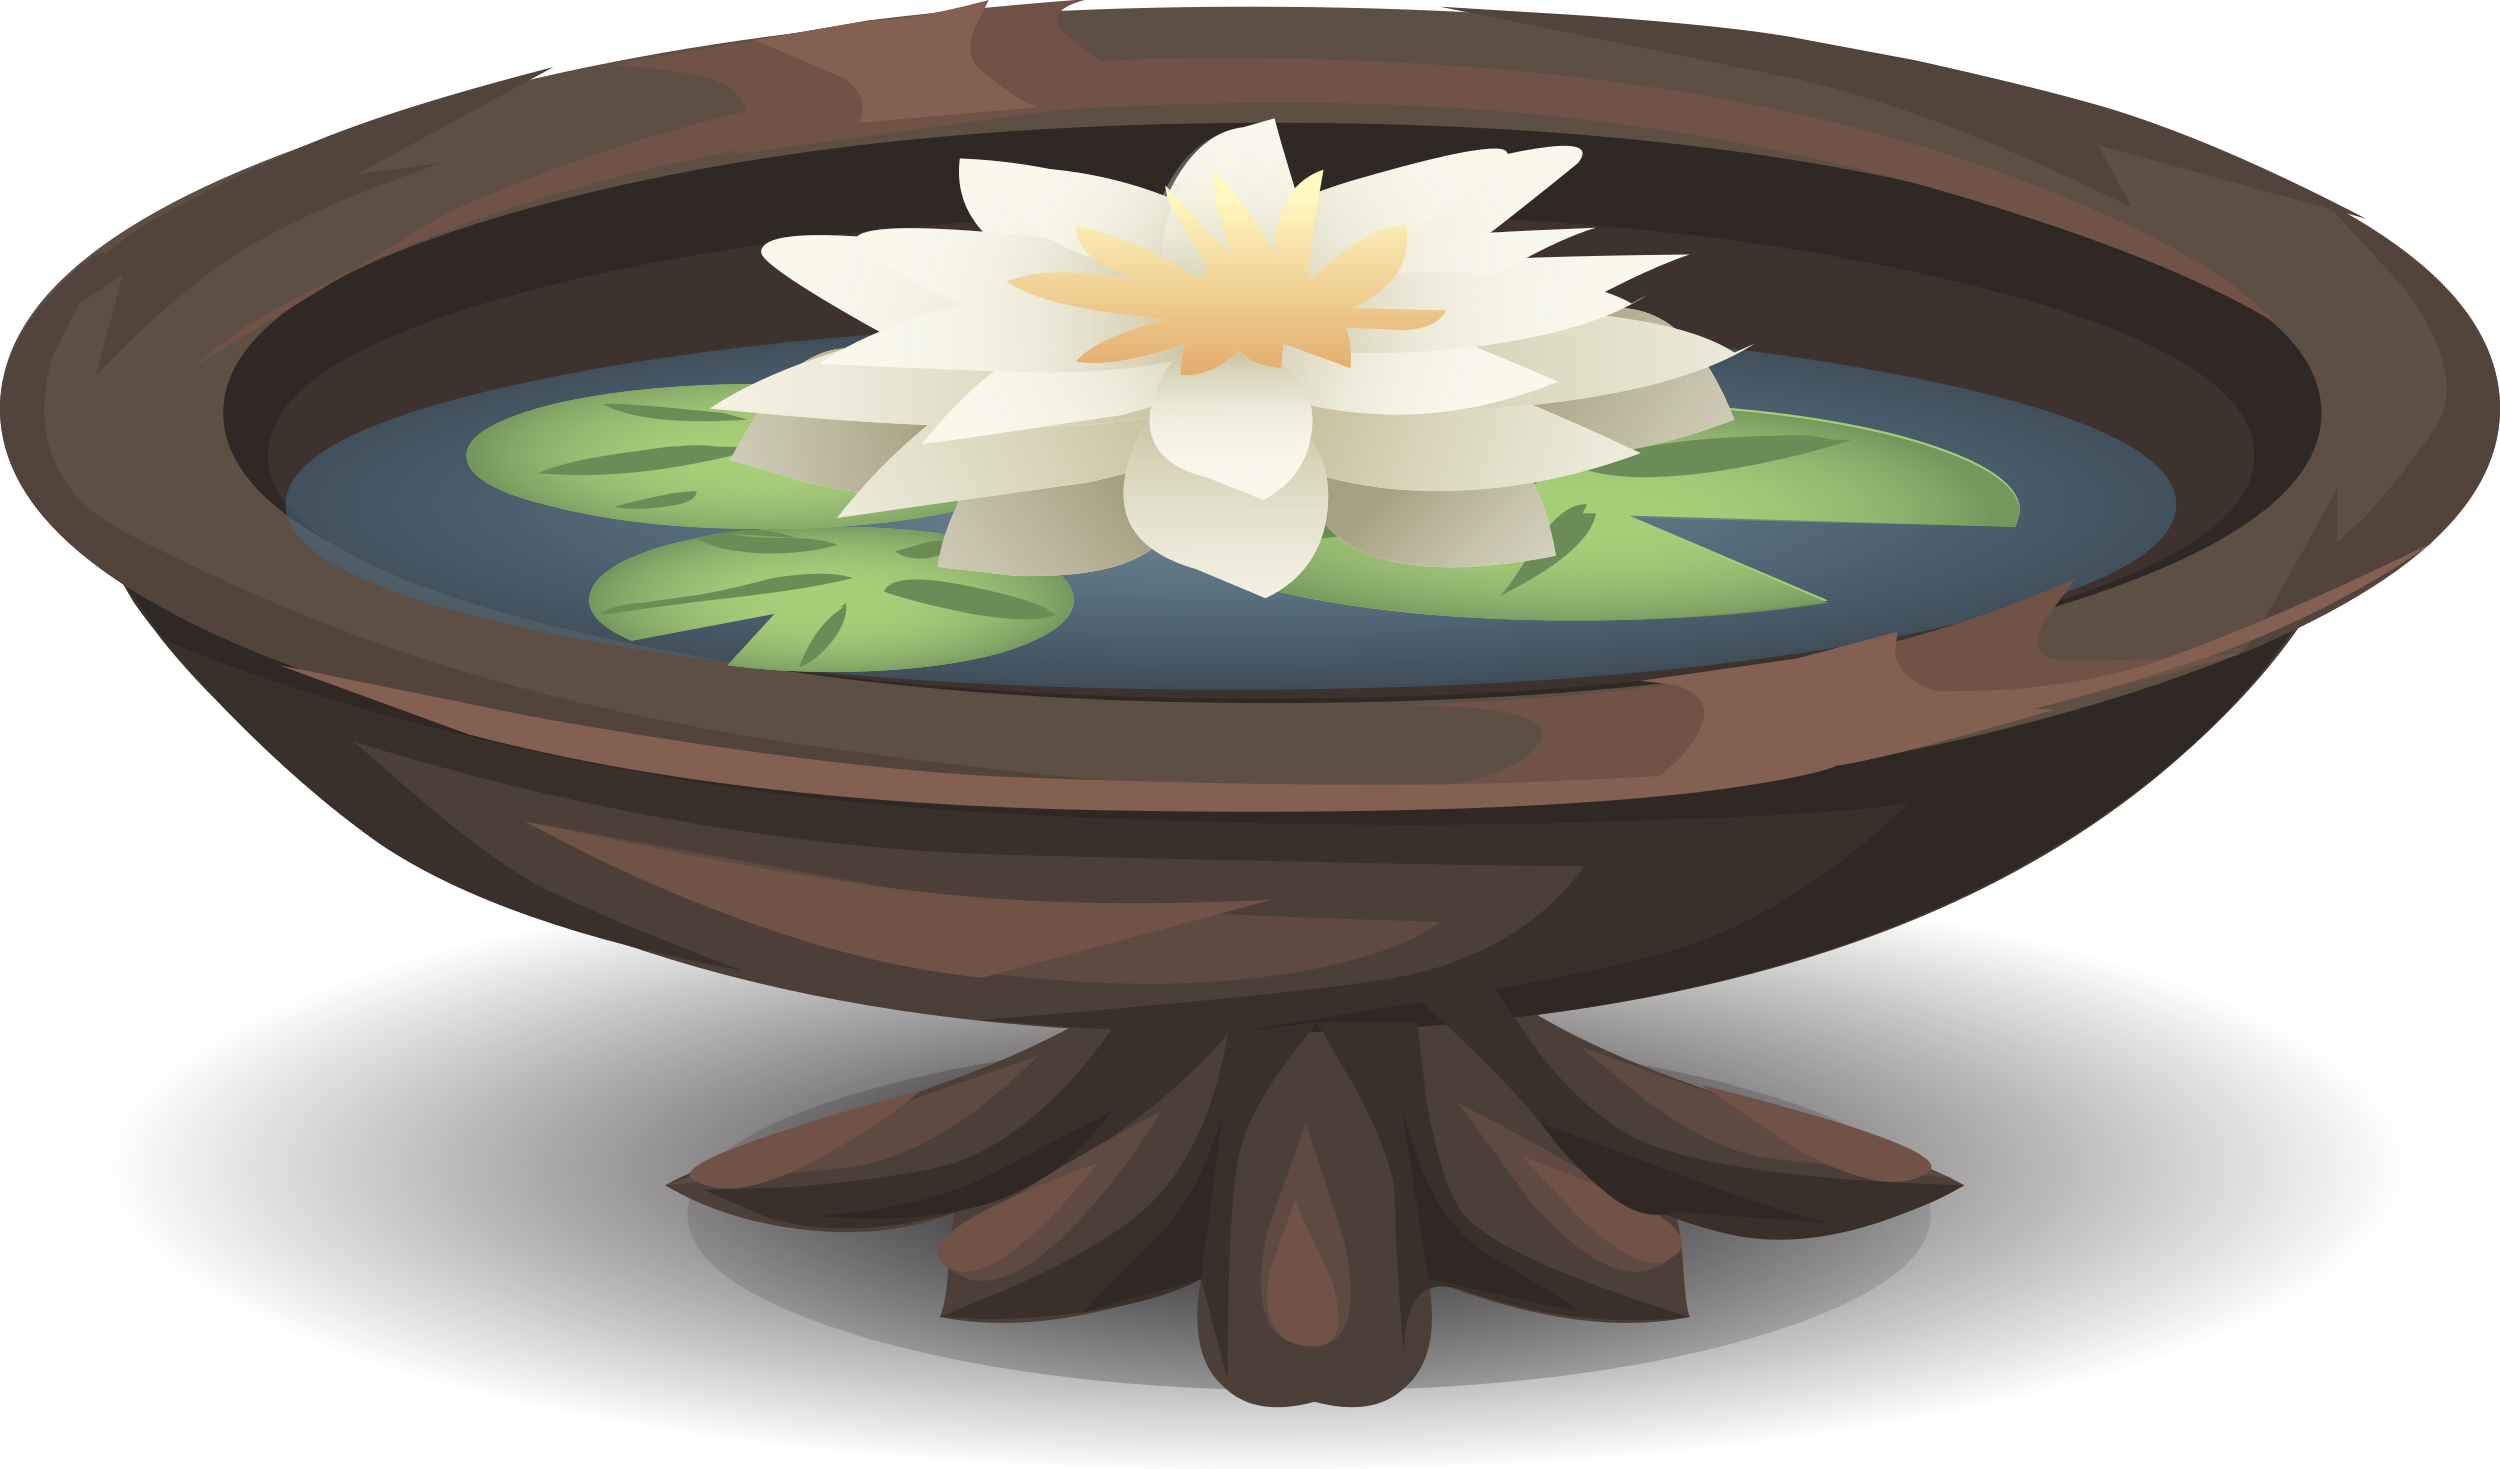 <svg xmlns="http://www.w3.org/2000/svg" xmlns:xlink="http://www.w3.org/1999/xlink" viewBox="0 0 56 32.9"><symbol id="b" viewBox="0 -13.5 52.95 13.5"><radialGradient id="a" cx="26.475" cy="-6.75" r="25.848" gradientTransform="matrix(1 0 0 -.267 0 -8.554)" gradientUnits="userSpaceOnUse"><stop stop-color="#231F20" offset="0"/><stop stop-color="#231F20" stop-opacity="0" offset="1"/></radialGradient><path d="M52.95-6.75c0-1.867-2.583-3.467-7.75-4.8-5.167-1.3-11.4-1.95-18.7-1.95-7.333 0-13.583.65-18.75 1.95C2.583-10.217 0-8.617 0-6.75S2.583-3.3 7.75-2C12.95-.667 19.2 0 26.5 0s13.533-.667 18.7-2c5.167-1.3 7.75-2.883 7.75-4.75z" clip-rule="evenodd" fill="url(#a)" fill-rule="evenodd"/></symbol><use transform="matrix(1 0 0 -1 1.7 19.4)" y="-13.5" width="52.95" height="13.5" opacity=".75" xlink:href="#b"/><radialGradient id="c" cx="29.325" cy="27.2" r="19.13" gradientTransform="matrix(1 0 0 -.546 0 42.051)" gradientUnits="userSpaceOnUse"><stop stop-opacity=".369" offset="0"/><stop stop-opacity="0" offset="1"/></radialGradient><path d="M29.3 23.25c3.867 0 7.15.384 9.851 1.15 2.733.767 4.1 1.699 4.1 2.8 0 1.066-1.366 2-4.1 2.8-2.733.767-6.017 1.15-9.851 1.15-3.8 0-7.066-.384-9.8-1.15-2.733-.8-4.1-1.733-4.1-2.8 0-1.101 1.367-2.033 4.1-2.8 2.7-.766 5.967-1.15 9.8-1.15z" clip-rule="evenodd" fill="url(#c)" fill-rule="evenodd"/><path d="M20.15 24.6c2.333-.767 4.117-1.616 5.35-2.55v-.5c.733.033 1.867.017 3.4-.05v-.05H30v.05c1.533.066 2.667.083 3.4.05v.5c1.233.934 3.033 1.783 5.399 2.55 2.7.867 4.434 1.517 5.2 1.95-.866.533-1.917.867-3.15 1-1.267.134-2.383 0-3.35-.399.1.199.167.583.2 1.149.033.601.083 1 .149 1.2-1.633.333-3.583.05-5.85-.85.2 1.166.017 1.983-.55 2.449-.467.434-1.134.534-2 .301-.867.233-1.534.133-2-.301-.567-.466-.75-1.283-.55-2.449-2.233.899-4.183 1.183-5.85.85.1-.2.167-.6.2-1.2.033-.566.083-.95.15-1.149-.966.399-2.083.533-3.35.399-1.2-.133-2.25-.467-3.15-1 .769-.434 2.519-1.083 5.252-1.95z" clip-rule="evenodd" fill="#4C3F37" fill-rule="evenodd"/><path d="m2.5 12.65 50.5-2c-.4 2.1-1.767 4.184-4.1 6.25-4.667 4.167-11.801 6.25-21.4 6.25-8.333 0-15-1.75-20-5.25-1.566-1.1-2.867-2.3-3.9-3.6l-1.1-1.65z" clip-rule="evenodd" fill="#4C3F37" fill-rule="evenodd"/><path d="M31.25 21.9c1.833-.334 3.25-1.167 4.25-2.5-2 0-6.333-.084-13-.25-5.667-.167-11.583-1.367-17.75-3.601-.7-.7-1.283-1.383-1.75-2.05l-.5-.85 42.35-1.7 8.05.151c-.867 2.6-2.65 4.883-5.351 6.85-4.666 3.467-11.35 5.2-20.05 5.2-1.434 0-3.283-.101-5.55-.301 4.901-.399 8.001-.715 9.301-.949z" clip-rule="evenodd" fill="#3A302B" fill-rule="evenodd"/><path d="m27.5 23.15 4.25-.7c3.066-.5 5.116-.934 6.15-1.3 1.666-.601 3.283-1.65 4.85-3.15-1.2.167-2.934.283-5.2.35-4.5.2-9.35.167-14.55-.1-4.533-.2-8.833-.816-12.9-1.85-2.434-.6-4.567-1.283-6.4-2.05l-1.2-1.7 36.4-1.45 13.6.85c-1.2 2.667-3.267 4.917-6.2 6.75-4.633 2.9-10.9 4.35-18.8 4.35z" clip-rule="evenodd" fill="#302824" fill-rule="evenodd"/><path d="M8.2 2.8C13.667 1.033 20.267.15 28 .15s14.333.883 19.8 2.65C53.267 4.533 56 6.65 56 9.15c0 2.467-2.733 4.583-8.2 6.35S35.733 18.15 28 18.15s-14.333-.883-19.8-2.65S0 11.617 0 9.15c0-2.5 2.733-4.617 8.2-6.35z" clip-rule="evenodd" fill="#5E4F44" fill-rule="evenodd"/><path d="M28.5 2.75c6.5 0 12.05.633 16.65 1.9C49.717 5.917 52 7.45 52 9.25s-2.283 3.333-6.85 4.6c-4.601 1.267-10.15 1.9-16.65 1.9-6.467 0-12-.633-16.6-1.9S5 11.05 5 9.25s2.3-3.333 6.9-4.6 10.133-1.9 16.6-1.9z" clip-rule="evenodd" fill="#302824" fill-rule="evenodd"/><path d="M28.25 4.75c6.134 0 11.384.533 15.75 1.6 4.333 1.066 6.5 2.35 6.5 3.85s-2.167 2.783-6.5 3.85c-4.366 1.067-9.616 1.6-15.75 1.6-6.133 0-11.383-.533-15.75-1.6C8.167 12.983 6 11.7 6 10.2s2.167-2.784 6.5-3.85c4.367-1.067 9.617-1.6 15.75-1.6z" clip-rule="evenodd" fill="#3D322E" fill-rule="evenodd"/><radialGradient id="d" cx="27.575" cy="11.3" r="22.025" gradientTransform="matrix(1 0 0 -.188 0 13.418)" gradientUnits="userSpaceOnUse"><stop stop-color="#A1DAFF" stop-opacity=".486" offset="0"/><stop stop-color="#96CDF1" stop-opacity=".498" offset=".157"/><stop stop-color="#78ABCB" stop-opacity=".525" offset=".451"/><stop stop-color="#537F9C" stop-opacity=".557" offset=".769"/><stop stop-color="#406278" stop-opacity=".588" offset="1"/></radialGradient><path d="M27.6 7.2c5.867 0 10.85.4 14.95 1.2 4.134.8 6.2 1.767 6.2 2.9 0 1.134-2.066 2.117-6.2 2.95-4.133.8-9.116 1.2-14.95 1.2-5.867 0-10.867-.4-15-1.2-4.133-.833-6.2-1.816-6.2-2.95 0-1.133 2.067-2.1 6.2-2.9s9.133-1.2 15-1.2z" clip-rule="evenodd" fill="url(#d)" fill-rule="evenodd"/><g clip-rule="evenodd" fill-rule="evenodd"><path d="M18.65 11.8c1.5 0 2.784.15 3.85.45 1.033.333 1.55.733 1.55 1.2 0 .433-.517.816-1.55 1.15-1.066.3-2.35.45-3.85.45-.867 0-1.65-.05-2.35-.15l1.05-1.15-3.2.6c-.633-.267-.95-.567-.95-.9 0-.467.533-.867 1.6-1.2 1.067-.3 2.35-.45 3.85-.45z" fill="#A6CE76"/><radialGradient id="e" cx="18.65" cy="13.45" r="5.425" gradientTransform="matrix(1 0 0 -.32 0 17.758)" gradientUnits="userSpaceOnUse"><stop stop-color="#B2D486" stop-opacity="0" offset="0"/><stop stop-color="#A3C57C" stop-opacity=".224" offset=".298"/><stop stop-color="#7C9E63" stop-opacity=".808" offset=".875"/><stop stop-color="#72945D" stop-opacity=".949" offset="1"/></radialGradient><path d="M18.65 11.8c1.5 0 2.784.15 3.85.45 1.033.333 1.55.733 1.55 1.2 0 .433-.517.816-1.55 1.15-1.066.3-2.35.45-3.85.45-.867 0-1.65-.05-2.35-.15l1.05-1.15-3.2.6c-.633-.267-.95-.567-.95-.9 0-.467.533-.867 1.6-1.2 1.067-.3 2.35-.45 3.85-.45z" fill="url(#e)"/><path d="M17.3 12.95c.833-.133 1.434-.133 1.8 0-.667.167-1.6.316-2.8.45a61.145 61.145 0 0 0-2.775.375l-.075-.025c.167-.133.483-.217.95-.25l1.05-.15c.333-.033.95-.166 1.85-.4zM23.5 13.65h-.1l.25.1c-.233.167-.867.167-1.9 0-.833-.167-1.483-.333-1.95-.5.134-.3.717-.35 1.75-.15.867.167 1.516.35 1.95.55zM18.8 13.6c.035-.001.084-.035.15-.1.033.267-.067.55-.3.85s-.483.5-.75.6c.233-.633.567-1.083 1-1.35h-.1zM20.05 12.35l.7-.2c.178-.051.395-.051.65 0-.066.167-.267.284-.6.35-.333.033-.583-.017-.75-.15zM17.8 12.05c.41.017.727.066.95.15-.4.133-.934.2-1.6.2-.733-.033-1.25-.15-1.55-.35.933-.233 1.667-.233 2.2 0l-1.45-.1c.233.066.633.1 1.2.1h.25z" fill="#6C8C57"/></g><g clip-rule="evenodd" fill-rule="evenodd"><path d="M35.35 13.9c-2.733 0-5.05-.233-6.949-.7-1.934-.5-2.9-1.083-2.9-1.75s.967-1.25 2.9-1.75C30.3 9.233 32.616 9 35.35 9s5.067.233 7 .7c1.934.5 2.9 1.083 2.9 1.75l-.1.35-8.65-.25 4.45 1.9c-1.867.3-3.733.45-5.6.45z" fill="#A6CE76"/><radialGradient id="f" cx="35.35" cy="11.5" r="9.25" gradientTransform="matrix(1 0 0 -.277 0 14.686)" gradientUnits="userSpaceOnUse"><stop stop-color="#B2D486" stop-opacity="0" offset="0"/><stop stop-color="#A3C57C" stop-opacity=".224" offset=".298"/><stop stop-color="#7C9E63" stop-opacity=".808" offset=".875"/><stop stop-color="#72945D" stop-opacity=".949" offset="1"/></radialGradient><path d="M35.35 13.9c-2.699 0-5.017-.233-6.949-.7-1.934-.467-2.9-1.034-2.9-1.7s.967-1.25 2.9-1.75c1.899-.467 4.216-.7 6.949-.7s5.067.233 7 .7c1.934.5 2.9 1.083 2.9 1.75l-.1.3-8.65-.2 4.45 1.9c-1.667.267-3.533.4-5.6.4z" fill="url(#f)"/><path d="m35.55 11.3-.1.2h.3c-.1.567-.816 1.184-2.15 1.85.167-.167.45-.583.851-1.25.399-.567.766-.833 1.099-.8zM33.7 10.9c.196-.035.446-.068.75-.1-.767.434-1.884.784-3.351 1.05-1.333.233-2.5.333-3.5.3.2-.367.784-.633 1.75-.8.5-.067 1.167-.133 2-.2 1.335-.167 2.118-.25 2.351-.25zM40.55 9.75l.55.1h.4c-.934.3-1.934.533-3 .7-1.366.2-2.384.184-3.05-.05.767-.5 2.467-.75 5.1-.75zM34.825 10.225c.257.028.465.086.625.175-.434.167-1.417.167-2.95 0-1.833-.066-3.033-.183-3.6-.35 1.352-.396 3.328-.337 5.925.175z" fill="#6C8C57"/></g><g clip-rule="evenodd" fill-rule="evenodd"><path d="M23.75 10.2c0 .466-.65.85-1.95 1.15-1.3.333-2.866.5-4.7.5s-3.4-.167-4.7-.5c-1.3-.3-1.95-.684-1.95-1.15 0-.434.65-.817 1.95-1.15 1.3-.3 2.867-.45 4.7-.45 1.867 0 3.433.15 4.7.45 1.3.333 1.95.717 1.95 1.15z" fill="#A6CE76"/><radialGradient id="g" cx="17.1" cy="10.2" r="6.487" gradientTransform="matrix(1 0 0 -.302 0 13.286)" gradientUnits="userSpaceOnUse"><stop stop-color="#B2D486" stop-opacity="0" offset="0"/><stop stop-color="#A3C57C" stop-opacity=".224" offset=".298"/><stop stop-color="#7C9E63" stop-opacity=".808" offset=".875"/><stop stop-color="#72945D" stop-opacity=".949" offset="1"/></radialGradient><path d="M23.75 10.2c0 .466-.65.85-1.95 1.15-1.3.333-2.866.5-4.7.5s-3.4-.167-4.7-.5c-1.3-.3-1.95-.684-1.95-1.15 0-.434.65-.817 1.95-1.15 1.3-.3 2.867-.45 4.7-.45 1.867 0 3.433.15 4.7.45 1.3.333 1.95.717 1.95 1.15z" fill="url(#g)"/><path d="M15.125 10c.403-.037.695-.037.875 0 .539.012.873.029 1 .05-1.833.5-3.483.684-4.95.55.434-.2 1.184-.367 2.25-.5.266-.039.508-.072.725-.1h.1zM22.2 10.55l-.9.05c-1.9 0-3.133-.05-3.7-.15.633-.2 2.167-.167 4.6.1zM20.25 8.95l.1.1c.033.034.066.05.1.05.033 0 .033.033 0 .1-1.4.367-2.384.417-2.95.15 1.5-.233 2.417-.367 2.75-.4zM15.6 11c.02.172-.213.289-.7.35-.466.066-.85.066-1.15 0 .367-.1.8-.2 1.3-.3.23-.029.414-.046.55-.05zM16.2 9.25l.55.15c-1.566.1-2.65-.017-3.25-.35.214-.03 1.114.036 2.7.2z" fill="#6C8C57"/></g><g clip-rule="evenodd" fill-rule="evenodd"><path d="M29.8 9.35c.6-.267 1.1-.35 1.5-.25.267.066.8.217 1.601.45.666.134 1.199.667 1.6 1.6.167.434.283.867.35 1.3-2.066.4-3.583.333-4.55-.2-.666-.4-1.033-.95-1.1-1.65-.034-.666.165-1.083.599-1.25z" fill="#F9F8EA"/><linearGradient id="h" x1="29.761" x2="43.444" y1="-14.424" y2="-14.424" gradientTransform="rotate(44.409 0 0)" gradientUnits="userSpaceOnUse"><stop stop-color="#A6A081" offset=".008"/><stop stop-color="#B5B096" stop-opacity=".835" offset=".141"/><stop stop-color="#DDDACE" stop-opacity=".384" offset=".541"/><stop stop-color="#F6F5F2" stop-opacity=".106" offset=".839"/><stop stop-color="#fff" stop-opacity="0" offset="1"/></linearGradient><path d="M29.8 9.35c.6-.267 1.1-.35 1.5-.25.267.066.8.217 1.601.45.666.134 1.199.667 1.6 1.6.167.434.283.867.35 1.3-2.066.4-3.583.333-4.55-.2-.666-.4-1.033-.95-1.1-1.65-.034-.666.165-1.083.599-1.25z" fill="url(#h)"/><path d="M26.1 9.55c.433.167.617.583.55 1.25-.066.733-.433 1.284-1.1 1.65-.6.333-1.533.483-2.8.45L21 12.7c.066-.434.2-.867.4-1.3.367-.933.883-1.466 1.55-1.6.533-.1 1.066-.25 1.6-.45.433-.1.95-.033 1.55.2z" fill="#F9F8EA"/><linearGradient id="i" x1="-13.901" x2="5.804" y1="-23.264" y2="-23.264" gradientTransform="rotate(143.668 0 0)" gradientUnits="userSpaceOnUse"><stop stop-color="#A6A081" offset=".008"/><stop stop-color="#B5B096" stop-opacity=".835" offset=".141"/><stop stop-color="#DDDACE" stop-opacity=".384" offset=".541"/><stop stop-color="#F6F5F2" stop-opacity=".106" offset=".839"/><stop stop-color="#fff" stop-opacity="0" offset="1"/></linearGradient><path d="M26.1 9.55c.433.167.617.583.55 1.25-.066.733-.433 1.284-1.1 1.65-.6.333-1.533.483-2.8.45L21 12.7c.066-.434.2-.867.4-1.3.367-.933.883-1.466 1.55-1.6.533-.1 1.066-.25 1.6-.45.433-.1.95-.033 1.55.2z" fill="url(#i)"/><path d="M22.05 8.15c.4.233.5.667.3 1.3-.233.7-.717 1.183-1.45 1.45-.667.233-1.617.2-2.85-.1l-1.7-.5.7-1.2c.567-.833 1.2-1.267 1.9-1.3.533 0 1.1-.05 1.7-.15.4-.033.867.133 1.4.5z" fill="#F9F8EA"/><linearGradient id="j" x1="-20.059" x2=".519" y1="-11.322" y2="-11.322" gradientTransform="matrix(-.995 .1 -.1 -.995 0 0)" gradientUnits="userSpaceOnUse"><stop stop-color="#A6A081" offset=".008"/><stop stop-color="#B5B096" stop-opacity=".835" offset=".141"/><stop stop-color="#DDDACE" stop-opacity=".384" offset=".541"/><stop stop-color="#F6F5F2" stop-opacity=".106" offset=".839"/><stop stop-color="#fff" stop-opacity="0" offset="1"/></linearGradient><path d="M22.05 8.15c.4.233.5.667.3 1.3-.233.7-.717 1.183-1.45 1.45-.667.233-1.617.2-2.85-.1l-1.7-.5.7-1.2c.567-.833 1.2-1.267 1.9-1.3.533 0 1.1-.05 1.7-.15.4-.033.867.133 1.4.5z" fill="url(#j)"/><path d="M33.2 7.2c.533-.333 1-.5 1.399-.5.301.033.867.1 1.7.2 1.066.034 1.917.867 2.55 2.5-1.933.733-3.433.917-4.5.55-.733-.267-1.216-.733-1.449-1.4-.2-.633-.1-1.083.3-1.35z" fill="#F9F8EA"/><linearGradient id="k" x1="33.228" x2="54.208" y1="-11.256" y2="-11.256" gradientTransform="rotate(31.306 0 0)" gradientUnits="userSpaceOnUse"><stop stop-color="#A6A081" offset=".008"/><stop stop-color="#B5B096" stop-opacity=".835" offset=".141"/><stop stop-color="#DDDACE" stop-opacity=".384" offset=".541"/><stop stop-color="#F6F5F2" stop-opacity=".106" offset=".839"/><stop stop-color="#fff" stop-opacity="0" offset="1"/></linearGradient><path d="M33.2 7.2c.533-.333 1-.5 1.399-.5.301.033.867.1 1.7.2 1.066.034 1.917.867 2.55 2.5-1.933.733-3.433.917-4.5.55-.733-.267-1.216-.733-1.449-1.4-.2-.633-.1-1.083.3-1.35z" fill="url(#k)"/></g><path d="M26.55 7.05h-.7c.767.333 1.15.717 1.15 1.15-.033.433-.417.767-1.15 1-.5.167-1.1.167-1.8 0-.233-.067-.8-.267-1.7-.6-1.034-.333-2.2-.883-3.5-1.65-1.2-.7-1.8-1.133-1.8-1.3 0-.433 1.25-.5 3.75-.2 2.6.3 4.516.833 5.75 1.6z" clip-rule="evenodd" fill="#F9F8EA" fill-rule="evenodd"/><linearGradient id="l" x1="-26.996" x2="-17.651" y1=".519" y2=".519" gradientTransform="rotate(-161.28 0 0)" gradientUnits="userSpaceOnUse"><stop stop-color="#C4BD99" offset="0"/><stop stop-color="#E3E0CE" stop-opacity=".474" offset=".455"/><stop stop-color="#F7F6F2" stop-opacity=".129" offset=".808"/><stop stop-color="#fff" stop-opacity="0" offset="1"/></linearGradient><path d="M26.55 7.05h-.7c.767.333 1.15.717 1.15 1.15-.033.433-.417.767-1.15 1-.5.167-1.1.167-1.8 0-.233-.067-.8-.267-1.7-.6-1.034-.333-2.2-.883-3.5-1.65-1.2-.7-1.8-1.133-1.8-1.3 0-.433 1.25-.5 3.75-.2 2.6.3 4.516.833 5.75 1.6z" clip-rule="evenodd" fill="url(#l)" fill-rule="evenodd"/><path d="M27.3 7.25c1.134-.7 2.8-1.15 5-1.35.8-.1 2.65-.167 5.55-.2-.8.267-1.866.783-3.199 1.55-1.4.8-2.45 1.333-3.15 1.6s-1.268.45-1.701.55c-.733.2-1.35.217-1.85.05-.7-.233-1.067-.567-1.1-1 0-.467.367-.867 1.1-1.2h-.65z" clip-rule="evenodd" fill="#F9F8EA" fill-rule="evenodd"/><linearGradient id="m" x1="26.85" x2="37.85" y1="7.632" y2="7.632" gradientUnits="userSpaceOnUse"><stop stop-color="#C4BD99" offset="0"/><stop stop-color="#E3E0CE" stop-opacity=".474" offset=".455"/><stop stop-color="#F7F6F2" stop-opacity=".129" offset=".808"/><stop stop-color="#fff" stop-opacity="0" offset="1"/></linearGradient><path d="M27.3 7.25c1.134-.7 2.8-1.15 5-1.35.8-.1 2.65-.167 5.55-.2-.8.267-1.866.783-3.199 1.55-1.4.8-2.45 1.333-3.15 1.6s-1.268.45-1.701.55c-.733.2-1.35.217-1.85.05-.7-.233-1.067-.567-1.1-1 0-.467.367-.867 1.1-1.2h-.65z" clip-rule="evenodd" fill="url(#m)" fill-rule="evenodd"/><path d="m28.65 7.7-.45.2c.2 1.333-1.067 2.3-3.8 2.9-3.1.434-4.983.7-5.65.8 1.233-1.567 2.667-2.733 4.3-3.5 1.933-.867 3.8-1 5.6-.4z" clip-rule="evenodd" fill="#F9F8EA" fill-rule="evenodd"/><linearGradient id="n" x1="-20.186" x2="-.649" y1="-18.81" y2="-18.81" gradientTransform="rotate(154.783 0 0)" gradientUnits="userSpaceOnUse"><stop stop-color="#C4BD99" offset="0"/><stop stop-color="#E3E0CE" stop-opacity=".474" offset=".455"/><stop stop-color="#F7F6F2" stop-opacity=".129" offset=".808"/><stop stop-color="#fff" stop-opacity="0" offset="1"/></linearGradient><path d="m28.65 7.7-.45.2c.2 1.333-1.067 2.3-3.8 2.9-3.1.434-4.983.7-5.65.8 1.233-1.567 2.667-2.733 4.3-3.5 1.933-.867 3.8-1 5.6-.4z" clip-rule="evenodd" fill="url(#n)" fill-rule="evenodd"/><path d="m26.15 8.5.5.05c.6-1.2 2.216-1.383 4.85-.55 1.434.467 3.184 1.184 5.25 2.15-1.9.7-3.767.967-5.6.8-2.133-.233-3.8-1.05-5-2.45z" clip-rule="evenodd" fill="#F9F8EA" fill-rule="evenodd"/><linearGradient id="o" x1="30.343" x2="47.443" y1="-.94" y2="-.94" gradientTransform="rotate(18.674 0 0)" gradientUnits="userSpaceOnUse"><stop stop-color="#C4BD99" offset="0"/><stop stop-color="#E3E0CE" stop-opacity=".474" offset=".455"/><stop stop-color="#F7F6F2" stop-opacity=".129" offset=".808"/><stop stop-color="#fff" stop-opacity="0" offset="1"/></linearGradient><path d="m26.15 8.5.5.05c.6-1.2 2.216-1.383 4.85-.55 1.434.467 3.184 1.184 5.25 2.15-1.9.7-3.767.967-5.6.8-2.133-.233-3.8-1.05-5-2.45z" clip-rule="evenodd" fill="url(#o)" fill-rule="evenodd"/><path d="M26.8 12.75c-1.4-.4-1.9-1.217-1.5-2.45.4-1.267 1.284-1.7 2.65-1.3 1.233.367 1.833 1.1 1.8 2.2-.033 1.033-.5 1.767-1.4 2.2l-1.55-.65z" clip-rule="evenodd" fill="#F9F8EA" fill-rule="evenodd"/><linearGradient id="p" x1="8.86" x2="17.585" y1="-27.457" y2="-27.457" gradientTransform="matrix(0 1 -1 -.001 0 0)" gradientUnits="userSpaceOnUse"><stop stop-color="#C4BD99" offset="0"/><stop stop-color="#E3E0CE" stop-opacity=".474" offset=".455"/><stop stop-color="#F7F6F2" stop-opacity=".129" offset=".808"/><stop stop-color="#fff" stop-opacity="0" offset="1"/></linearGradient><path d="M26.8 12.75c-1.4-.4-1.9-1.217-1.5-2.45.4-1.267 1.284-1.7 2.65-1.3 1.233.367 1.833 1.1 1.8 2.2-.033 1.033-.5 1.767-1.4 2.2l-1.55-.65z" clip-rule="evenodd" fill="url(#p)" fill-rule="evenodd"/><path d="M27.95 7.9h-.45c.434 1.667-3.434 2.083-11.6 1.25 1.3-.867 3.317-1.55 6.05-2.05 3.167-.533 5.167-.267 6 .8z" clip-rule="evenodd" fill="#F9F8EA" fill-rule="evenodd"/><linearGradient id="q" x1="-27.075" x2="-7.125" y1="-8.2" y2="-8.2" gradientTransform="scale(-1)" gradientUnits="userSpaceOnUse"><stop stop-color="#C4BD99" offset="0"/><stop stop-color="#E3E0CE" stop-opacity=".474" offset=".455"/><stop stop-color="#F7F6F2" stop-opacity=".129" offset=".808"/><stop stop-color="#fff" stop-opacity="0" offset="1"/></linearGradient><path d="M27.95 7.9h-.45c.434 1.667-3.434 2.083-11.6 1.25 1.3-.867 3.317-1.55 6.05-2.05 3.167-.533 5.167-.267 6 .8z" clip-rule="evenodd" fill="url(#q)" fill-rule="evenodd"/><path d="M34.05 9.1c-2.434.233-4.3.117-5.6-.35-.167-1.3 1.35-1.917 4.55-1.85 2.934.034 4.884.367 5.85 1l.45-.2c-1.1.7-2.85 1.167-5.25 1.4z" clip-rule="evenodd" fill="#F9F8EA" fill-rule="evenodd"/><linearGradient id="r" x1="28.425" x2="54.575" y1="8.056" y2="8.056" gradientUnits="userSpaceOnUse"><stop stop-color="#C4BD99" offset="0"/><stop stop-color="#E3E0CE" stop-opacity=".474" offset=".455"/><stop stop-color="#F7F6F2" stop-opacity=".129" offset=".808"/><stop stop-color="#fff" stop-opacity="0" offset="1"/></linearGradient><path d="M34.05 9.1c-2.434.233-4.3.117-5.6-.35-.167-1.3 1.35-1.917 4.55-1.85 2.934.034 4.884.367 5.85 1l.45-.2c-1.1.7-2.85 1.167-5.25 1.4z" clip-rule="evenodd" fill="url(#r)" fill-rule="evenodd"/><path d="M28.3 7.5c-.7-.222-2.017-.589-3.95-1.1-2.067-.566-3.017-1.517-2.85-2.85 1.733.067 3.367.467 4.9 1.2 1.625.799 2.259 1.716 1.9 2.75.355.1.556.167.601.2l-.95.45a2.6 2.6 0 0 0 .349-.65z" clip-rule="evenodd" fill="#F9F8EA" fill-rule="evenodd"/><linearGradient id="s" x1="-26.602" x2="-19.026" y1="10.128" y2="10.128" gradientTransform="scale(-1) rotate(35.734 0 0)" gradientUnits="userSpaceOnUse"><stop stop-color="#C4BD99" offset="0"/><stop stop-color="#E3E0CE" stop-opacity=".474" offset=".455"/><stop stop-color="#F7F6F2" stop-opacity=".129" offset=".808"/><stop stop-color="#fff" stop-opacity="0" offset="1"/></linearGradient><path d="M28.3 7.5c-.7-.222-2.017-.589-3.95-1.1-2.067-.566-3.017-1.517-2.85-2.85 1.733.067 3.367.467 4.9 1.2 1.625.799 2.259 1.716 1.9 2.75.355.1.556.167.601.2l-.95.45a2.6 2.6 0 0 0 .349-.65z" clip-rule="evenodd" fill="url(#s)" fill-rule="evenodd"/><path d="M35.35 3.65c-6.133 5-9.066 6.4-8.8 4.2.2-1.667 1.767-2.917 4.7-3.75 3.233-.933 4.6-1.083 4.1-.45z" clip-rule="evenodd" fill="#F9F8EA" fill-rule="evenodd"/><linearGradient id="t" x1="18.58" x2="27.871" y1="21.498" y2="21.498" gradientTransform="rotate(-33.478 0 0)" gradientUnits="userSpaceOnUse"><stop stop-color="#C4BD99" offset="0"/><stop stop-color="#E3E0CE" stop-opacity=".474" offset=".455"/><stop stop-color="#F7F6F2" stop-opacity=".129" offset=".808"/><stop stop-color="#fff" stop-opacity="0" offset="1"/></linearGradient><path d="M35.35 3.65c-6.133 5-9.066 6.4-8.8 4.2.2-1.667 1.767-2.917 4.7-3.75 3.233-.933 4.6-1.083 4.1-.45z" clip-rule="evenodd" fill="url(#t)" fill-rule="evenodd"/><path d="m27.85 2.85.7-.2c.134.534.45 1.583.95 3.15.066 1.3-.816 1.85-2.65 1.65-1.133-.1-1.467-.867-1-2.3.466-1.433 1.133-2.2 2-2.3z" clip-rule="evenodd" fill="#F9F8EA" fill-rule="evenodd"/><linearGradient id="u" x1="-8.24" x2="-1.715" y1="27.566" y2="27.566" gradientTransform="matrix(0 -1 1 -.001 0 0)" gradientUnits="userSpaceOnUse"><stop stop-color="#C4BD99" offset="0"/><stop stop-color="#E3E0CE" stop-opacity=".474" offset=".455"/><stop stop-color="#F7F6F2" stop-opacity=".129" offset=".808"/><stop stop-color="#fff" stop-opacity="0" offset="1"/></linearGradient><path d="m27.85 2.85.7-.2c.134.534.45 1.6.95 3.2.167 1.367-.533 2.05-2.1 2.05-1.466 0-2.033-.8-1.7-2.4s1.05-2.483 2.15-2.65z" clip-rule="evenodd" fill="url(#u)" fill-rule="evenodd"/><path d="M29.25 8.1c0 .267-.167.483-.5.65-.366.167-.8.25-1.3.25s-.917-.083-1.25-.25c-.367-.167-.55-.383-.55-.65 0-.233.184-.45.55-.65.333-.167.75-.25 1.25-.25s.934.083 1.3.25c.333.2.5.417.5.65z" clip-rule="evenodd" fill="#F9F8EA" fill-rule="evenodd"/><linearGradient id="v" x1="25.112" x2="46.187" y1="8.1" y2="8.1" gradientUnits="userSpaceOnUse"><stop stop-color="#C4BD99" offset="0"/><stop stop-color="#E3E0CE" stop-opacity=".474" offset=".455"/><stop stop-color="#F7F6F2" stop-opacity=".129" offset=".808"/><stop stop-color="#fff" stop-opacity="0" offset="1"/></linearGradient><path d="M29.25 8.1c0 .267-.167.483-.5.65-.366.167-.8.25-1.3.25s-.917-.083-1.25-.25c-.367-.167-.55-.383-.55-.65 0-.233.184-.45.55-.65.333-.167.75-.25 1.25-.25s.934.083 1.3.25c.333.2.5.417.5.65z" clip-rule="evenodd" fill="url(#v)" fill-rule="evenodd"/><path d="m26.75 6.3-.55.05c.6.233.9.533.9.9 0 .333-.284.583-.85.75-.4.167-.883.184-1.45.05-.133-.033-.583-.183-1.35-.45-.833-.267-1.767-.667-2.8-1.2-.966-.533-1.466-.867-1.5-1 0-.3 1-.367 3-.2 2.067.167 3.6.533 4.6 1.1z" clip-rule="evenodd" fill="#F9F8EA" fill-rule="evenodd"/><linearGradient id="w" x1="-27.124" x2="-19.691" y1=".838" y2=".838" gradientTransform="rotate(-162.785 0 0)" gradientUnits="userSpaceOnUse"><stop stop-color="#C4BD99" offset="0"/><stop stop-color="#E3E0CE" stop-opacity=".474" offset=".455"/><stop stop-color="#F7F6F2" stop-opacity=".129" offset=".808"/><stop stop-color="#fff" stop-opacity="0" offset="1"/></linearGradient><path d="m26.75 6.3-.55.05c.6.233.9.533.9.9 0 .333-.284.583-.85.75-.4.167-.883.184-1.45.05-.133-.033-.583-.183-1.35-.45-.833-.267-1.767-.667-2.8-1.2-.966-.533-1.466-.867-1.5-1 0-.3 1-.367 3-.2 2.067.167 3.6.533 4.6 1.1z" clip-rule="evenodd" fill="url(#w)" fill-rule="evenodd"/><path d="M27.35 6.5c.9-.566 2.216-.95 3.95-1.15.6-.067 2.084-.15 4.45-.25-.667.2-1.517.617-2.55 1.25-1.101.667-1.934 1.1-2.5 1.3-.8.3-1.233.45-1.3.45-.567.167-1.051.183-1.45.05-.6-.167-.9-.417-.9-.75-.033-.333.25-.65.85-.95l-.55.05z" clip-rule="evenodd" fill="#F9F8EA" fill-rule="evenodd"/><linearGradient id="x" x1="26.863" x2="35.615" y1="7.403" y2="7.403" gradientTransform="rotate(-1.312 .007 -.011)" gradientUnits="userSpaceOnUse"><stop stop-color="#C4BD99" offset="0"/><stop stop-color="#E3E0CE" stop-opacity=".474" offset=".455"/><stop stop-color="#F7F6F2" stop-opacity=".129" offset=".808"/><stop stop-color="#fff" stop-opacity="0" offset="1"/></linearGradient><path d="M27.35 6.5c.9-.566 2.216-.95 3.95-1.15.6-.067 2.084-.15 4.45-.25-.667.2-1.517.617-2.55 1.25-1.101.667-1.934 1.1-2.5 1.3-.8.3-1.233.45-1.3.45-.567.167-1.051.183-1.45.05-.6-.167-.9-.417-.9-.75-.033-.333.25-.65.85-.95l-.55.05z" clip-rule="evenodd" fill="url(#x)" fill-rule="evenodd"/><path d="m28.45 6.8-.4.15c.2 1.033-.783 1.816-2.95 2.35-2.434.367-3.917.583-4.45.65.934-1.2 2.05-2.1 3.35-2.7 1.5-.733 2.983-.883 4.45-.45z" clip-rule="evenodd" fill="#F9F8EA" fill-rule="evenodd"/><linearGradient id="y" x1="-21.938" x2="-13.743" y1="-18.525" y2="-18.525" gradientTransform="scale(-1) rotate(-26.642 0 -.001)" gradientUnits="userSpaceOnUse"><stop stop-color="#C4BD99" offset="0"/><stop stop-color="#E3E0CE" stop-opacity=".474" offset=".455"/><stop stop-color="#F7F6F2" stop-opacity=".129" offset=".808"/><stop stop-color="#fff" stop-opacity="0" offset="1"/></linearGradient><path d="m28.45 6.8-.4.15c.2 1.033-.783 1.816-2.95 2.35-2.434.367-3.917.583-4.45.65.934-1.2 2.05-2.1 3.35-2.7 1.5-.733 2.983-.883 4.45-.45z" clip-rule="evenodd" fill="url(#y)" fill-rule="evenodd"/><path d="m26.45 7.45.45.05c.434-.967 1.7-1.15 3.8-.55 1.133.333 2.533.867 4.2 1.6-1.467.6-2.934.833-4.4.7-1.7-.133-3.05-.733-4.05-1.8z" clip-rule="evenodd" fill="#F9F8EA" fill-rule="evenodd"/><linearGradient id="z" x1="28.394" x2="35.645" y1="-1.242" y2="-1.242" gradientTransform="rotate(17.248 0 0)" gradientUnits="userSpaceOnUse"><stop stop-color="#C4BD99" offset="0"/><stop stop-color="#E3E0CE" stop-opacity=".474" offset=".455"/><stop stop-color="#F7F6F2" stop-opacity=".129" offset=".808"/><stop stop-color="#fff" stop-opacity="0" offset="1"/></linearGradient><path d="m26.45 7.45.45.05c.434-.967 1.7-1.15 3.8-.55 1.133.333 2.533.867 4.2 1.6-1.467.6-2.934.833-4.4.7-1.7-.133-3.05-.733-4.05-1.8z" clip-rule="evenodd" fill="url(#z)" fill-rule="evenodd"/><path d="M27.05 10.7c-1.1-.267-1.5-.883-1.2-1.85s.983-1.317 2.05-1.05c1 .267 1.5.817 1.5 1.65-.034.8-.4 1.383-1.101 1.75l-1.249-.5z" clip-rule="evenodd" fill="#F9F8EA" fill-rule="evenodd"/><linearGradient id="A" x1="8.271" x2="11.872" y1="-27.375" y2="-27.375" gradientTransform="rotate(88.808 0 0)" gradientUnits="userSpaceOnUse"><stop stop-color="#C4BD99" offset="0"/><stop stop-color="#E3E0CE" stop-opacity=".474" offset=".455"/><stop stop-color="#F7F6F2" stop-opacity=".129" offset=".808"/><stop stop-color="#fff" stop-opacity="0" offset="1"/></linearGradient><path d="M27.05 10.7c-1.1-.267-1.5-.883-1.2-1.85s.983-1.317 2.05-1.05c1 .267 1.5.817 1.5 1.65-.034.8-.4 1.383-1.101 1.75l-1.249-.5z" clip-rule="evenodd" fill="url(#A)" fill-rule="evenodd"/><path d="m27.9 6.95-.4.05c.267.833-1.033 1.283-3.9 1.35-.534 0-2.284-.067-5.25-.2 1-.7 2.6-1.267 4.8-1.7 2.467-.467 4.05-.3 4.75.5z" clip-rule="evenodd" fill="#F9F8EA" fill-rule="evenodd"/><linearGradient id="B" x1="-26.981" x2="-17.653" y1="-7.861" y2="-7.861" gradientTransform="rotate(178.597 0 0)" gradientUnits="userSpaceOnUse"><stop stop-color="#C4BD99" offset="0"/><stop stop-color="#E3E0CE" stop-opacity=".474" offset=".455"/><stop stop-color="#F7F6F2" stop-opacity=".129" offset=".808"/><stop stop-color="#fff" stop-opacity="0" offset="1"/></linearGradient><path d="m27.9 6.95-.4.05c.267.833-1.033 1.283-3.9 1.35-.534 0-2.284-.067-5.25-.2 1-.7 2.6-1.267 4.8-1.7 2.467-.467 4.05-.3 4.75.5z" clip-rule="evenodd" fill="url(#B)" fill-rule="evenodd"/><path d="m36.55 6.8.35-.2c-.834.566-2.2.967-4.101 1.2-1.934.2-3.434.134-4.5-.2-.166-1 1.017-1.5 3.55-1.5 2.335 0 3.901.233 4.701.7z" clip-rule="evenodd" fill="#F9F8EA" fill-rule="evenodd"/><linearGradient id="C" x1="28.116" x2="36.749" y1="7.73" y2="7.73" gradientTransform="rotate(-1.329 .007 -.014)" gradientUnits="userSpaceOnUse"><stop stop-color="#C4BD99" offset="0"/><stop stop-color="#E3E0CE" stop-opacity=".474" offset=".455"/><stop stop-color="#F7F6F2" stop-opacity=".129" offset=".808"/><stop stop-color="#fff" stop-opacity="0" offset="1"/></linearGradient><path d="m36.55 6.8.35-.2c-.834.566-2.2.967-4.101 1.2-1.934.2-3.434.134-4.5-.2-.166-1 1.017-1.5 3.55-1.5 2.335 0 3.901.233 4.701.7z" clip-rule="evenodd" fill="url(#C)" fill-rule="evenodd"/><path d="M28.15 6.675c-.552-.155-1.619-.413-3.2-.775-1.667-.4-2.434-1.117-2.3-2.15 1.367 0 2.684.283 3.95.85 1.306.584 1.822 1.275 1.55 2.075.268.062.417.103.45.125l-.7.35c.117-.167.2-.325.25-.475z" clip-rule="evenodd" fill="#F9F8EA" fill-rule="evenodd"/><linearGradient id="D" x1="-26.377" x2="-20.407" y1="10.102" y2="10.102" gradientTransform="rotate(-145.578 0 0)" gradientUnits="userSpaceOnUse"><stop stop-color="#C4BD99" offset="0"/><stop stop-color="#E3E0CE" stop-opacity=".474" offset=".455"/><stop stop-color="#F7F6F2" stop-opacity=".129" offset=".808"/><stop stop-color="#fff" stop-opacity="0" offset="1"/></linearGradient><path d="M28.15 6.675c-.552-.155-1.619-.413-3.2-.775-1.667-.4-2.434-1.117-2.3-2.15 1.367 0 2.684.283 3.95.85 1.306.584 1.822 1.275 1.55 2.075.268.062.417.103.45.125l-.7.35c.117-.167.2-.325.25-.475z" clip-rule="evenodd" fill="url(#D)" fill-rule="evenodd"/><path d="M33.7 3.6c-4.8 3.933-7.117 5.05-6.95 3.35.133-1.3 1.366-2.284 3.7-2.95 2.533-.733 3.616-.867 3.25-.4z" clip-rule="evenodd" fill="#F9F8EA" fill-rule="evenodd"/><linearGradient id="E" x1="18.626" x2="25.936" y1="21.278" y2="21.278" gradientTransform="rotate(-34.835 0 0)" gradientUnits="userSpaceOnUse"><stop stop-color="#C4BD99" offset="0"/><stop stop-color="#E3E0CE" stop-opacity=".474" offset=".455"/><stop stop-color="#F7F6F2" stop-opacity=".129" offset=".808"/><stop stop-color="#fff" stop-opacity="0" offset="1"/></linearGradient><path d="M33.7 3.6c-4.8 3.933-7.117 5.05-6.95 3.35.133-1.3 1.366-2.284 3.7-2.95 2.533-.733 3.616-.867 3.25-.4z" clip-rule="evenodd" fill="url(#E)" fill-rule="evenodd"/><path d="m27.7 3.1.55-.2.8 2.4c.101 1-.583 1.45-2.05 1.35-.9-.067-1.184-.65-.85-1.75.367-1.1.883-1.7 1.55-1.8z" clip-rule="evenodd" fill="#F9F8EA" fill-rule="evenodd"/><linearGradient id="F" x1="-7.897" x2="-2.87" y1="27.404" y2="27.404" gradientTransform="rotate(-91.427 0 0)" gradientUnits="userSpaceOnUse"><stop stop-color="#C4BD99" offset="0"/><stop stop-color="#E3E0CE" stop-opacity=".474" offset=".455"/><stop stop-color="#F7F6F2" stop-opacity=".129" offset=".808"/><stop stop-color="#fff" stop-opacity="0" offset="1"/></linearGradient><path d="m27.7 3.1.55-.2c.134.4.417 1.217.85 2.45.133 1.067-.416 1.617-1.65 1.65-1.167.033-1.634-.583-1.4-1.85.233-1.233.783-1.917 1.65-2.05z" clip-rule="evenodd" fill="url(#F)" fill-rule="evenodd"/><path d="M28.95 7.1c0 .2-.134.367-.4.5-.3.133-.65.2-1.05.2-.4.034-.733-.017-1-.15-.3-.133-.45-.3-.45-.5 0-.433.467-.683 1.4-.75.934 0 1.434.233 1.5.7z" clip-rule="evenodd" fill="#F9F8EA" fill-rule="evenodd"/><linearGradient id="G" x1="25.435" x2="42.214" y1="7.756" y2="7.756" gradientTransform="rotate(-1.403 -.01 -.013)" gradientUnits="userSpaceOnUse"><stop stop-color="#C4BD99" offset="0"/><stop stop-color="#E3E0CE" stop-opacity=".474" offset=".455"/><stop stop-color="#F7F6F2" stop-opacity=".129" offset=".808"/><stop stop-color="#fff" stop-opacity="0" offset="1"/></linearGradient><path d="M28.95 7.1c0 .2-.134.367-.4.5-.3.133-.65.2-1.05.2-.4.034-.733-.017-1-.15-.3-.133-.45-.3-.45-.5 0-.433.467-.683 1.4-.75.934 0 1.434.233 1.5.7z" clip-rule="evenodd" fill="url(#G)" fill-rule="evenodd"/><path d="M27.6 5.75c-.333-.933-.467-1.583-.4-1.95a10.623 10.623 0 0 1 1.399 1.95c-.066-.433-.017-.816.15-1.15.2-.4.5-.667.9-.8-.233 1.267-.334 2.083-.301 2.45.9-.833 1.617-1.233 2.15-1.2.134.8-.267 1.417-1.2 1.85l2.102.05c-.134.267-.45.417-.95.45a26.973 26.973 0 0 0-1.3-.05c.1.2.133.5.1.9l-1.5-.55-.05.55a3.09 3.09 0 0 1-.5-.1c-.134-.033-.284-.133-.45-.3-.4.4-.833.583-1.3.55 0-.3.033-.533.1-.7-1.066.367-1.883.5-2.45.4.267-.333.933-.65 2-.95-1.833-.167-3.017-.45-3.55-.85.7-.267 1.684-.267 2.95 0-.467-.2-.75-.333-.85-.4-.367-.233-.55-.517-.55-.85.833.167 1.7.534 2.6 1.1h-.15a.875.875 0 0 1 .25.05c.1.033.184-.05.25-.25-.267-.367-.45-.65-.55-.85-.233-.333-.367-.65-.4-.95l1.5 1.6z" clip-rule="evenodd" fill="#FFF9C0" fill-rule="evenodd"/><linearGradient id="H" x1="-9.54" x2="-4.415" y1="27.477" y2="27.477" gradientTransform="matrix(0 -1 1 -.001 0 0)" gradientUnits="userSpaceOnUse"><stop stop-color="#DB9656" offset="0"/><stop stop-color="#DB9656" stop-opacity="0" offset="1"/></linearGradient><path d="M27.6 5.75c-.333-.933-.467-1.583-.4-1.95a10.623 10.623 0 0 1 1.399 1.95c-.066-.433-.017-.816.15-1.15.2-.4.5-.667.9-.8-.233 1.267-.334 2.083-.301 2.45.9-.833 1.617-1.233 2.15-1.2.134.8-.267 1.417-1.2 1.85l2.102.05c-.134.267-.45.417-.95.45a26.973 26.973 0 0 0-1.3-.05c.1.2.133.5.1.9l-1.5-.55-.05.55a3.09 3.09 0 0 1-.5-.1c-.134-.033-.284-.133-.45-.3-.4.4-.833.583-1.3.55 0-.3.033-.533.1-.7-1.066.367-1.883.5-2.45.4.267-.333.933-.65 2-.95-1.833-.167-3.017-.45-3.55-.85.7-.267 1.684-.267 2.95 0-.467-.2-.75-.333-.85-.4-.367-.233-.55-.517-.55-.85.833.167 1.7.534 2.6 1.1h-.15a.875.875 0 0 1 .25.05c.1.033.184-.05.25-.25-.267-.367-.45-.65-.55-.85-.233-.333-.367-.65-.4-.95l1.5 1.6z" clip-rule="evenodd" fill="url(#H)" fill-rule="evenodd"/><path d="M11.75 18.4 20 19.9c2.167.333 6.25.583 12.25.75-.533.433-1.467.783-2.8 1.05-2.667.533-5.983.434-9.95-.3-1.333-.233-3.017-.801-5.05-1.7l-2.7-1.3z" clip-rule="evenodd" fill="#5E4A41" fill-rule="evenodd"/><path d="m11.75 18.4 2.7.55c2.133.434 3.983.75 5.55.95 2.5.333 5.333.416 8.5.25L22 21.9c-1.667-.167-3.417-.584-5.25-1.25-1.133-.4-2.316-.9-3.55-1.5l-1.45-.75z" clip-rule="evenodd" fill="#705246" fill-rule="evenodd"/><path d="M21 26.15c.934-.2 1.883-.801 2.85-1.801.466-.5.85-.983 1.15-1.449l2.5.25c-.4.5-.967 1.05-1.7 1.649-1.433 1.167-2.9 1.95-4.4 2.351-1.5.433-2.883.483-4.15.149l-1.5-.649 1.8-.051c1.367-.099 2.516-.249 3.45-.449z" clip-rule="evenodd" fill="#3A302B" fill-rule="evenodd"/><path d="M29.5 22.9c-.233.3-.5.649-.8 1.05-.533.767-.85 1.416-.95 1.95-.167.833-.25 2.5-.25 5l-.6-2.25c-.6.333-1.483.583-2.65.75-.733.1-1.483.149-2.25.149l-.95-.05 1.45-.6c1.1-.467 2.017-.967 2.75-1.5 1.167-.834 1.917-2.25 2.25-4.25l2-.249zM31.95 24.65c.233 1.267.5 2.1.8 2.5.5.666 2.2 1.449 5.1 2.35-1.666.2-3.366 0-5.1-.6-.7-.233-1.116.033-1.25.8a3.312 3.312 0 0 0-.05.649c-.134-1.553-.2-2.703-.2-3.449 0-.534-.283-1.351-.85-2.45l-.9-1.55h2.25l.2 1.75zM33.4 22.05l1.05 1.5c.866 1.101 1.717 1.8 2.55 2.101 1.333.5 3.667.8 7 .899-2 1.066-3.75 1.434-5.25 1.101-1.9-.434-3.316-1.267-4.25-2.5-.3-.4-.934-1.067-1.9-2l-1.35-1.25 2.15.149z" clip-rule="evenodd" fill="#3A302B" fill-rule="evenodd"/><path d="m29.25 25.15.85 2.6c.367 1.7.084 2.5-.85 2.4-.934-.101-1.217-.967-.85-2.601l.85-2.399zM26 24.9c-.5.833-1.066 1.6-1.7 2.3-1.3 1.434-2.316 1.833-3.05 1.2-.3-.267.4-.934 2.1-2A40.989 40.989 0 0 1 26 24.9zM23.25 23.65c-1.5 1.5-2.917 2.333-4.25 2.5l-4.1.399 8.35-2.899z" clip-rule="evenodd" fill="#5E4A41" fill-rule="evenodd"/><path d="m29 26.9.8 1.699c.367 1.134.184 1.65-.55 1.551-.733-.101-1-.667-.8-1.7L29 26.9zM24.6 26.05c-1.567 1.934-2.684 2.717-3.35 2.351-.566-.334-.184-.817 1.15-1.45.7-.335 1.433-.635 2.2-.901zM20.6 24.45c-.6.5-1.267.95-2 1.35-1.434.834-2.467 1.033-3.1.601-.267-.2.5-.584 2.3-1.15.9-.301 1.833-.567 2.8-.801z" clip-rule="evenodd" fill="#705246" fill-rule="evenodd"/><path d="M32.65 24.7c3.699 1.899 5.283 3.066 4.75 3.5-.733.633-1.75.233-3.051-1.2l-1.699-2.3zM36.8 24.6l-1.4-1.15 8.35 2.95-4.1-.45c-.834-.1-1.784-.55-2.85-1.35z" clip-rule="evenodd" fill="#5E4A41" fill-rule="evenodd"/><path d="m34.1 25.9 2.2.85c1.334.634 1.7 1.116 1.101 1.45-.4.267-1.067-.033-2-.9L34.1 25.9zM38.1 24.3c3.834.967 5.534 1.617 5.101 1.95-.634.434-1.667.233-3.101-.6l-2-1.35zM31.35 15.8l2.9-.15c2.2-.167 4.066-.4 5.6-.7 2.434-.434 4.65-1.1 6.65-2l-.7.95c-.333.6-.149.9.55.9 1.101 0 2.384-.05 3.851-.15-6.233 1.667-10.233 2.667-12 3-1.134.199-2.95.316-5.45.35l-3.4-.05 2.15-.2c1.5-.2 2.45-.517 2.85-.95.666-.667-.334-1-3.001-1zM4.2 8.3l1.25-.95a24.31 24.31 0 0 1 2.45-1.3L4.2 8.3zm3.7-2.25L9.95 4.8c5.133-2.333 10.933-3.5 17.4-3.5 7.5 0 13.7 1 18.6 3 2.434.967 4.116 1.95 5.05 2.95-1.366-.833-3.3-1.65-5.8-2.45-5.066-1.667-10.516-2.5-16.35-2.5-7.633 0-14.033 1-19.2 3-.617.244-1.201.494-1.75.75z" clip-rule="evenodd" fill="#705246" fill-rule="evenodd"/><path d="M24.15 1c.567.434 1.184.817 1.85 1.15l-9.5 1.3c.333-.633.3-1.117-.1-1.45-.267-.2-.8-.35-1.6-.45l-1.1-.1 5.8-1c1.545-.186 3.187-.344 4.925-.475A1.95 1.95 0 0 0 24 .1c-.467.2-.417.5.15.9z" clip-rule="evenodd" fill="#705246" fill-rule="evenodd"/><path d="m31.6 18.05-3.6.1c-7.733 0-14.333-.884-19.8-2.65C2.733 13.733 0 11.617 0 9.15c0-1.167.684-2.3 2.05-3.4l.3-.1-1.2 2.4c-.466 1.767.1 3.067 1.7 3.9 2.267 1.167 4.466 2.1 6.6 2.8 2.767.9 5.9 1.583 9.4 2.05 3.933.533 8.183.95 12.75 1.25zM54.5 9.65c.566-.767.35-1.833-.65-3.2l-1.65-1.8.05-.05C54.75 6 56 7.517 56 9.15c0 2.034-1.934 3.867-5.8 5.5.233-.267.95-1.5 2.149-3.7v1.2l.601-.55c.5-.533 1.017-1.183 1.55-1.95z" clip-rule="evenodd" fill="#52443A" fill-rule="evenodd"/><path d="m7.5 16.25 1.85 1.6c1.334 1.133 2.35 1.85 3.05 2.15 1.067.5 2.483 1.083 4.25 1.75-3.6-.667-6.316-1.616-8.15-2.85-1.133-.801-2.283-1.801-3.45-3L3.7 14.35l3.8 1.9z" clip-rule="evenodd" fill="#3A302B" fill-rule="evenodd"/><path d="M24.25 29.4 26 27.65c.6-.667 1.066-1.584 1.4-2.75l-.5 3.75-2.65.75zM32 28.65l-.6-3.75.449 1.3c.4.934.917 1.583 1.551 1.95 1 .566 1.666.983 2 1.25l-3.4-.75zM34.5 25.15l3.65 1.35c1.166.434 2.116.733 2.85.9l-3.5-.25c-.5.166-1.033 0-1.6-.5-.367-.3-.716-.65-1.05-1.05l-.35-.45zM24.9 24.9c-.767 1.066-1.733 1.767-2.9 2.1-.733.2-1.583.3-2.55.3l-1.2-.05 1.3-.15c1-.166 1.817-.399 2.45-.699l2.9-1.501z" clip-rule="evenodd" fill="#302824" fill-rule="evenodd"/><path d="M9.9 3.65c-2.433.833-4.183 1.667-5.25 2.5-.7.534-1.316 1.067-1.85 1.6l-.65.65.6-2.25L.9 7.4l.65-.9a7.62 7.62 0 0 1 2.2-1.75l1.35-.7c1.033-.5 1.917-.883 2.65-1.15 1.167-.433 2.717-.9 4.65-1.4L8 3.9l1.9-.25zM42.9 1.35c1.8.4 3.216.75 4.25 1.05 1.666.5 3.616 1.333 5.85 2.5l-6-1.65.75 1.4c-3.233-1.6-5.934-2.6-8.1-3l-7.4-1.5 3.25.2c2.366.167 4.033.35 5 .55l2.4.45z" clip-rule="evenodd" fill="#52443A" fill-rule="evenodd"/><path d="m37.55 15.35-.8-.1 3.5-.5 2.25-.6-.05.5c.066.333.3.583.7.75.8.3 1.75.467 2.85.5-2.5.733-4.116 1.15-4.85 1.25l-4.75.75c1-.601 1.583-1.184 1.75-1.75.1-.367-.1-.633-.6-.8zM21.85.6c-.166.4-.15.7.05.9.567.5 1.017.8 1.35.9l-4 .35c.167-.4.05-.733-.35-1l-2-.85 2.6-.45c.5.033 1.383-.117 2.65-.45l-.3.6z" clip-rule="evenodd" fill="#846053" fill-rule="evenodd"/><path d="m6.25 14.9 5.65 1.15c4.333.767 7.867 1.217 10.6 1.351 4.3.166 7.95.216 10.95.149 1.967-.066 4.533-.2 7.7-.399-.5.199-1.551.399-3.15.6-3.233.366-7.65.5-13.25.4-5.566-.101-10.316-.667-14.25-1.7L6.25 14.9zM43.1 15.5l1.9-.05c1.434-.133 2.6-.367 3.5-.7 1.6-.566 3.6-1.433 6-2.6-1.667 1.167-3.533 2.083-5.6 2.75-1.301.434-2.967.9-5 1.4l-2.65.6 1.85-1.4z" clip-rule="evenodd" fill="#846053" fill-rule="evenodd"/><use transform="matrix(1 0 0 -1 28 37.95)" x="16383" y="16383" width="-32766" height="-32766" xlink:href="#I"/></svg>